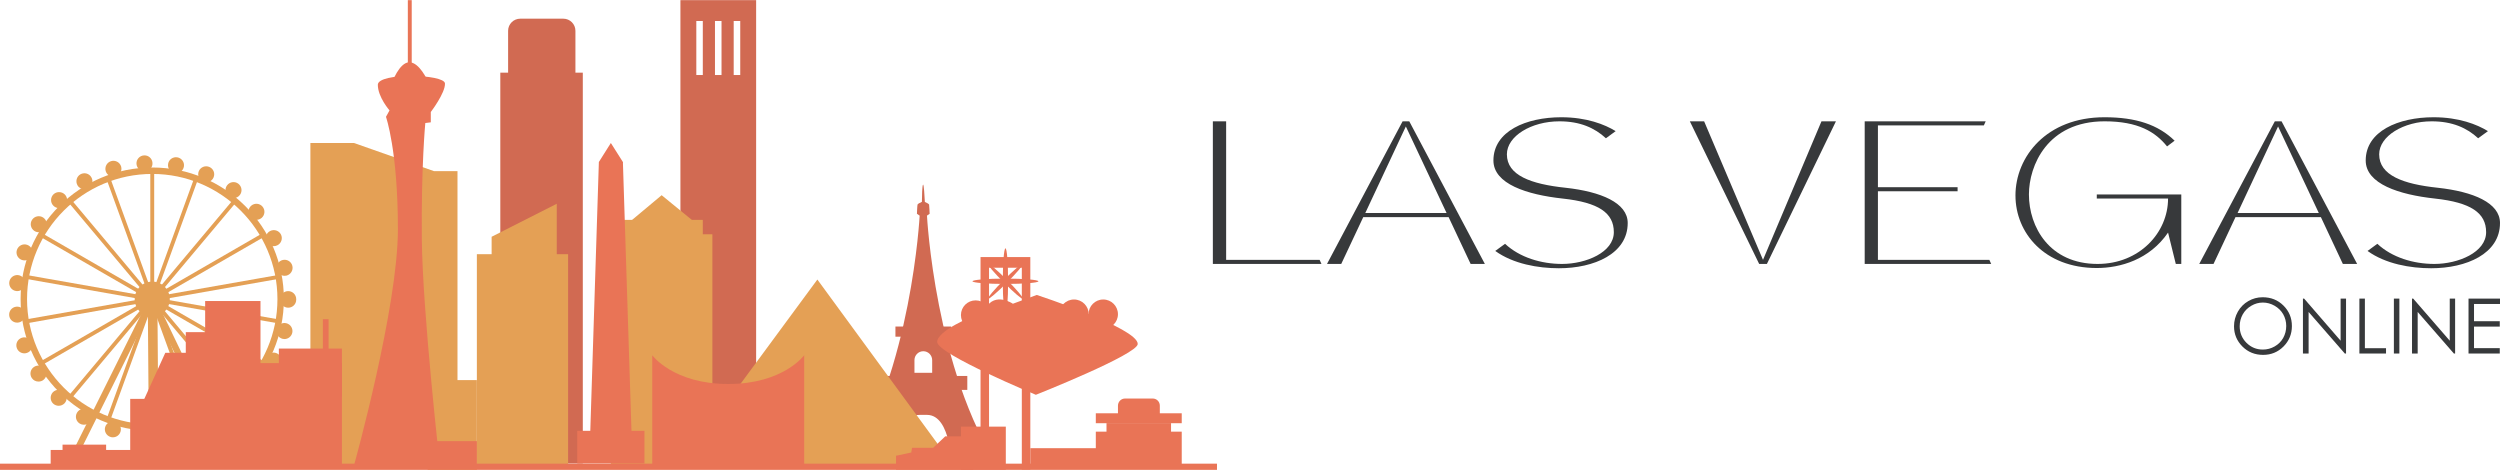 <?xml version="1.0" encoding="UTF-8"?>
<!DOCTYPE svg PUBLIC "-//W3C//DTD SVG 1.1//EN" "http://www.w3.org/Graphics/SVG/1.1/DTD/svg11.dtd">
<!-- Creator: CorelDRAW -->
<svg xmlns="http://www.w3.org/2000/svg" xml:space="preserve" width="250px" height="47px" version="1.1" style="shape-rendering:geometricPrecision; text-rendering:geometricPrecision; image-rendering:optimizeQuality; fill-rule:evenodd; clip-rule:evenodd"
viewBox="0 0 423.34 79.54"
 xmlns:xlink="http://www.w3.org/1999/xlink"
 xmlns:xodm="http://www.corel.com/coreldraw/odm/2003">
 <defs>
  <style type="text/css">
   <![CDATA[
    .fil2 {fill:#E97456;fill-rule:nonzero}
    .fil1 {fill:#E4A055;fill-rule:nonzero}
    .fil0 {fill:#D16A52;fill-rule:nonzero}
    .fil3 {fill:#37393B;fill-rule:nonzero}
   ]]>
  </style>
 </defs>
 <g id="Camada_x0020_1">
  <path class="fil0" d="M125.35 12.68l-1.11 0 0 -9.15 1.11 0 0 9.15zm-3.17 0l-1.11 0 0 -9.15 1.11 0 0 9.15zm-3.17 0l-1.1 0 0 -9.15 1.1 0 0 9.15zm-3.79 66.44l12.82 0 0 -79.12 -12.82 0 0 79.12z"/>
  <polygon class="fil0" points="98.69,78.46 84.72,78.46 84.72,12.28 98.69,12.28 "/>
  <path class="fil0" d="M97.44 17.91l-11.4 0 0 -12.72c0,-1.13 0.92,-2.05 2.06,-2.05l7.29 0c1.13,0 2.05,0.92 2.05,2.05l0 12.72z"/>
  <path class="fil0" d="M157.85 63.1l-3 0 0 -2.15c0,-0.82 0.67,-1.5 1.5,-1.5 0.41,0 0.79,0.17 1.06,0.44 0.27,0.28 0.44,0.65 0.44,1.06l0 2.15zm-0.88 -26.61l0.45 -0.31c0,0 -0.05,-1.37 -0.09,-1.56 -0.04,-0.12 -0.43,-0.32 -0.72,-0.45 -0.05,-1.07 -0.17,-3.06 -0.31,-2.92 -0.14,0.14 -0.18,1.92 -0.19,2.91 -0.29,0.13 -0.71,0.33 -0.74,0.46 -0.05,0.19 -0.1,1.56 -0.1,1.56l0.46 0.31c0,0 -1.35,26.19 -12.26,42.81l8.06 0c0,0 0,-9.07 4.2,-9.07l1.24 0c4.19,0 4.19,9.07 4.19,9.07l8.06 0c-10.91,-16.62 -12.25,-42.81 -12.25,-42.81z"/>
  <polygon class="fil0" points="161.07,56.99 151.63,56.99 151.63,55.27 161.07,55.27 "/>
  <polygon class="fil0" points="163.8,66 148.89,66 148.89,63.64 163.8,63.64 "/>
  <path class="fil1" d="M25.78 29.43c-11.69,0 -21.2,9.51 -21.2,21.2 0,11.69 9.51,21.2 21.2,21.2 11.69,0 21.2,-9.51 21.2,-21.2 0,-11.69 -9.51,-21.2 -21.2,-21.2zm0 43.49c-12.29,0 -22.29,-10 -22.29,-22.29 0,-12.29 10,-22.29 22.29,-22.29 12.29,0 22.29,10 22.29,22.29 0,12.29 -10,22.29 -22.29,22.29z"/>
  <path class="fil1" d="M23.11 27.72c-0.04,-0.75 0.53,-1.39 1.28,-1.43 0.75,-0.05 1.39,0.53 1.43,1.28 0.05,0.75 -0.52,1.39 -1.27,1.43 -0.03,0 -0.06,0 -0.09,0 -0.71,0 -1.3,-0.56 -1.35,-1.28zm6.45 1.58c-0.74,-0.14 -1.22,-0.84 -1.09,-1.58 0.12,-0.74 0.83,-1.23 1.57,-1.1 0.73,0.13 1.23,0.83 1.1,1.57 -0.12,0.66 -0.69,1.13 -1.34,1.13 -0.07,0 -0.16,-0.01 -0.24,-0.02zm-11.66 -0.35c-0.21,-0.72 0.2,-1.48 0.92,-1.69 0.71,-0.21 1.47,0.19 1.69,0.91 0.21,0.72 -0.2,1.48 -0.92,1.69 -0.13,0.04 -0.26,0.06 -0.39,0.06 -0.58,0 -1.12,-0.39 -1.3,-0.97zm16.48 1.79l0 0c-0.69,-0.3 -1,-1.1 -0.71,-1.79 0.3,-0.69 1.1,-1 1.79,-0.7l0 0c0.69,0.3 1,1.09 0.7,1.78 -0.22,0.51 -0.72,0.82 -1.24,0.82 -0.18,0 -0.37,-0.03 -0.54,-0.11zm-21.26 0.61c-0.37,-0.65 -0.15,-1.48 0.49,-1.85 0.66,-0.38 1.49,-0.16 1.86,0.5 0.38,0.64 0.15,1.47 -0.5,1.85 -0.21,0.12 -0.44,0.18 -0.67,0.18 -0.47,0 -0.93,-0.24 -1.18,-0.68zm25.61 1.91c-0.6,-0.45 -0.73,-1.3 -0.28,-1.9 0.45,-0.6 1.3,-0.73 1.9,-0.28 0.6,0.45 0.73,1.3 0.28,1.9 -0.27,0.36 -0.68,0.55 -1.09,0.55 -0.28,0 -0.57,-0.09 -0.81,-0.27zm-29.71 1.53c-0.52,-0.55 -0.49,-1.41 0.05,-1.92l0 0c0.55,-0.51 1.41,-0.48 1.93,0.06 0.51,0.55 0.49,1.4 -0.06,1.92 -0.26,0.25 -0.6,0.37 -0.93,0.37 -0.37,0 -0.72,-0.15 -0.99,-0.43zm33.36 1.92c-0.48,-0.57 -0.4,-1.43 0.17,-1.91 0.57,-0.48 1.43,-0.41 1.91,0.17 0.48,0.57 0.41,1.42 -0.16,1.91 -0.26,0.21 -0.57,0.32 -0.88,0.32 -0.38,0 -0.77,-0.17 -1.04,-0.49zm-36.56 2.37c-0.63,-0.42 -0.8,-1.26 -0.39,-1.88 0.41,-0.63 1.26,-0.8 1.88,-0.39 0.63,0.42 0.8,1.26 0.39,1.89 -0.27,0.39 -0.69,0.6 -1.13,0.6 -0.27,0 -0.53,-0.07 -0.75,-0.22zm39.33 1.83c-0.34,-0.67 -0.07,-1.49 0.6,-1.82 0.67,-0.34 1.49,-0.07 1.83,0.6 0.33,0.67 0.06,1.49 -0.61,1.82 -0.19,0.1 -0.4,0.15 -0.6,0.15 -0.5,0 -0.98,-0.28 -1.22,-0.75zm-41.46 3.08c-0.71,-0.26 -1.07,-1.04 -0.81,-1.74 0.26,-0.7 1.04,-1.07 1.74,-0.81 0.71,0.26 1.07,1.04 0.81,1.74 -0.2,0.55 -0.72,0.89 -1.28,0.89 -0.15,0 -0.3,-0.03 -0.46,-0.08zm43.18 1.65l0 0c-0.17,-0.73 0.28,-1.47 1.01,-1.64 0.73,-0.17 1.46,0.28 1.63,1.01 0.17,0.73 -0.28,1.46 -1.01,1.64 -0.1,0.02 -0.21,0.03 -0.31,0.03 -0.62,0 -1.17,-0.42 -1.32,-1.04zm-44.11 3.62c-0.75,-0.09 -1.28,-0.76 -1.19,-1.51 0.09,-0.74 0.76,-1.27 1.5,-1.19 0.75,0.09 1.28,0.76 1.19,1.51l0 0c-0.08,0.69 -0.67,1.2 -1.34,1.2 -0.05,0 -0.11,0 -0.16,-0.01zm46.04 2.82c-0.75,0 -1.36,-0.61 -1.35,-1.36l0 -0.05 0 -0.04c0,-0.75 0.6,-1.36 1.35,-1.36 0.75,0 1.36,0.61 1.36,1.36l0 0.05 0 0.05c0,0.75 -0.61,1.35 -1.36,1.35l0 0zm-47.24 1.33l0 0c-0.09,-0.75 0.45,-1.42 1.19,-1.5 0.75,-0.09 1.42,0.45 1.5,1.19 0.09,0.75 -0.45,1.42 -1.19,1.5 -0.05,0.01 -0.11,0.01 -0.15,0.01 -0.69,0 -1.28,-0.51 -1.35,-1.2zm46.29 3.94c-0.73,-0.18 -1.18,-0.91 -1,-1.64 0.17,-0.73 0.91,-1.18 1.63,-1 0.73,0.17 1.18,0.91 1.01,1.63 -0.15,0.63 -0.71,1.05 -1.32,1.05 -0.11,0 -0.21,-0.01 -0.32,-0.04zm-45 1.57l0 0c-0.26,-0.71 0.1,-1.48 0.81,-1.74 0.71,-0.25 1.48,0.11 1.74,0.82 0.25,0.7 -0.11,1.48 -0.82,1.73 -0.15,0.06 -0.31,0.08 -0.46,0.08 -0.55,0 -1.07,-0.34 -1.27,-0.89zm42.86 3.33c-0.67,-0.34 -0.94,-1.15 -0.6,-1.82 0.34,-0.67 1.16,-0.94 1.83,-0.6 0.66,0.34 0.93,1.16 0.59,1.83 -0.24,0.47 -0.71,0.74 -1.21,0.74 -0.2,0 -0.42,-0.05 -0.61,-0.15zm-40.33 1.73c-0.41,-0.63 -0.24,-1.47 0.39,-1.88 0.63,-0.41 1.47,-0.23 1.88,0.39 0.41,0.63 0.24,1.47 -0.39,1.89 -0.23,0.14 -0.49,0.21 -0.74,0.21 -0.45,0 -0.88,-0.21 -1.14,-0.61zm37.11 2.55c-0.57,-0.49 -0.64,-1.34 -0.16,-1.92 0.48,-0.57 1.34,-0.64 1.91,-0.16 0.58,0.49 0.65,1.34 0.16,1.92 -0.27,0.31 -0.65,0.48 -1.03,0.48 -0.31,0 -0.63,-0.11 -0.88,-0.32zm-33.49 1.79c-0.54,-0.51 -0.56,-1.37 -0.05,-1.92 0.52,-0.54 1.38,-0.56 1.93,-0.05l-0.01 0c0.54,0.52 0.57,1.38 0.06,1.92 -0.27,0.28 -0.63,0.42 -0.99,0.42 -0.33,0 -0.67,-0.12 -0.94,-0.37zm29.38 1.63c-0.45,-0.6 -0.32,-1.45 0.28,-1.9 0.6,-0.44 1.45,-0.31 1.9,0.29 0.45,0.6 0.32,1.45 -0.28,1.9 -0.25,0.17 -0.53,0.26 -0.81,0.26 -0.41,0 -0.83,-0.19 -1.09,-0.55zm-24.85 1.76l0 0.01c-0.65,-0.38 -0.87,-1.21 -0.49,-1.86 0.38,-0.65 1.21,-0.87 1.86,-0.49 0.65,0.38 0.86,1.21 0.49,1.85 -0.26,0.44 -0.71,0.68 -1.18,0.68 -0.23,0 -0.47,-0.06 -0.68,-0.19zm20.06 0.63c-0.3,-0.69 0.02,-1.49 0.71,-1.78 0.69,-0.3 1.49,0.02 1.78,0.71 0.3,0.69 -0.02,1.49 -0.71,1.78 -0.18,0.08 -0.36,0.11 -0.53,0.11 -0.54,0 -1.04,-0.31 -1.25,-0.82zm-14.87 1.63c-0.72,-0.22 -1.12,-0.97 -0.91,-1.69 0.22,-0.71 0.98,-1.12 1.7,-0.9 0.71,0.21 1.12,0.97 0.9,1.69 -0.17,0.58 -0.71,0.96 -1.29,0.96 -0.14,0 -0.27,-0.01 -0.4,-0.06zm9.65 -0.42c-0.13,-0.74 0.37,-1.44 1.11,-1.57 0.73,-0.13 1.44,0.37 1.57,1.11 0.12,0.74 -0.37,1.44 -1.11,1.57 -0.08,0.01 -0.16,0.02 -0.24,0.02 -0.64,0 -1.22,-0.47 -1.33,-1.13zm-4.08 1.42c-0.75,-0.05 -1.32,-0.69 -1.27,-1.44 0.04,-0.75 0.68,-1.32 1.43,-1.27 0.75,0.04 1.32,0.68 1.28,1.43 -0.04,0.72 -0.64,1.28 -1.36,1.28 -0.03,0 -0.05,0 -0.08,0z"/>
  <path class="fil1" d="M28.75 50.63c0,-1.64 -1.33,-2.97 -2.97,-2.97 -1.64,0 -2.97,1.33 -2.97,2.97 0,1.64 1.33,2.97 2.97,2.97 1.64,0 2.97,-1.33 2.97,-2.97z"/>
  <polygon class="fil1" points="12.12,79.28 11.15,78.8 25.79,49.4 39.92,78.8 38.94,79.27 25.77,51.87 "/>
  <polygon class="fil1" points="26.11,72.57 25.45,72.57 25.45,28.69 26.11,28.69 "/>
  <polygon class="fil1" points="32.97,71.36 17.97,30.13 18.59,29.9 33.6,71.14 "/>
  <polygon class="fil1" points="39.63,67.65 11.42,34.04 11.93,33.61 40.14,67.23 "/>
  <polygon class="fil1" points="44.62,61.89 6.61,39.95 6.95,39.37 44.95,61.32 "/>
  <polygon class="fil1" points="47.33,54.77 4.12,47.15 4.23,46.5 47.45,54.11 "/>
  <polygon class="fil1" points="4.23,54.77 4.12,54.11 47.33,46.5 47.45,47.15 "/>
  <polygon class="fil1" points="6.95,61.89 6.61,61.32 44.62,39.37 44.95,39.95 "/>
  <polygon class="fil1" points="11.93,67.65 11.42,67.23 39.63,33.61 40.14,34.04 "/>
  <polygon class="fil1" points="18.59,71.36 17.97,71.14 32.97,29.9 33.6,30.13 "/>
  <polygon class="fil1" points="26.64,49.01 25.01,49.01 25.24,78.76 26.86,78.76 "/>
  <polygon class="fil1" points="52.56,24.19 52.56,79.33 77.47,79.33 77.47,28.95 73.47,28.95 59.94,24.19 "/>
  <polygon class="fil1" points="120.63,78.98 103.44,78.98 103.44,39.65 120.63,39.65 "/>
  <polygon class="fil1" points="115.3,78.68 138.41,47.31 161.37,78.68 "/>
  <polygon class="fil1" points="119.01,42.43 105.07,42.43 105.07,37.21 119.01,37.21 "/>
  <polygon class="fil1" points="107.04,37.21 112.04,33.03 117.15,37.21 114.59,39.82 "/>
  <polygon class="fil1" points="96.2,78.78 80.75,78.78 80.75,43.02 96.2,43.02 "/>
  <polygon class="fil1" points="94.28,51.99 83.25,51.99 83.25,40.07 94.28,34.48 "/>
  <polygon class="fil1" points="93.55,46.84 83.25,46.84 83.25,45.52 93.55,45.52 "/>
  <polygon class="fil1" points="93.55,50.23 83.25,50.23 83.25,48.9 93.55,48.9 "/>
  <polygon class="fil1" points="93.55,53.61 83.25,53.61 83.25,52.29 93.55,52.29 "/>
  <polygon class="fil1" points="93.55,57 83.25,57 83.25,55.67 93.55,55.67 "/>
  <polygon class="fil1" points="93.55,60.38 83.25,60.38 83.25,59.06 93.55,59.06 "/>
  <polygon class="fil1" points="93.55,63.77 83.25,63.77 83.25,62.44 93.55,62.44 "/>
  <polygon class="fil1" points="93.55,67.15 83.25,67.15 83.25,65.83 93.55,65.83 "/>
  <polygon class="fil1" points="93.55,70.53 83.25,70.53 83.25,69.21 93.55,69.21 "/>
  <polygon class="fil1" points="93.55,73.92 83.25,73.92 83.25,72.6 93.55,72.6 "/>
  <polygon class="fil1" points="80.75,64.34 72.42,64.34 72.42,79.54 80.75,79.54 "/>
  <polygon class="fil2" points="206.08,79.54 0,79.54 0,78.49 206.08,78.49 "/>
  <path class="fil2" d="M65.36 19.76c0,0 2.02,5.72 2.02,19.02 0,13.3 -7.38,39.79 -7.38,39.79l14.47 0c0,0 -2.92,-25.79 -3.04,-38.16 -0.11,-12.37 0.59,-19.6 0.59,-19.6l0.93 -0.12 0 -1.75c0,0 2.47,-3.23 2.4,-4.83 -0.08,-1.61 -11.37,-1.87 -11.37,0.22 0,2.08 1.98,4.34 1.98,4.34l-0.6 1.09z"/>
  <path class="fil2" d="M66.36 14.03c0,0 1.24,-3.51 2.96,-3.51 1.72,0 3.1,3.15 3.1,3.15l-6.06 0.36z"/>
  <polygon class="fil2" points="69.72,0 69.06,0 69.06,17.98 69.72,17.98 "/>
  <path class="fil2" d="M136.18 78.66l-25.73 0 0 -18.53c0,0 3.55,4.87 12.87,4.87 9.32,0 12.86,-4.87 12.86,-4.87l0 18.53z"/>
  <polygon class="fil2" points="57.9,78.76 31.46,78.76 31.46,61.46 57.9,61.46 "/>
  <polygon class="fil2" points="57.9,67.2 47.22,67.2 47.22,59 57.9,59 "/>
  <polygon class="fil2" points="42.46,61.84 31.46,61.84 31.46,56.22 42.46,56.22 "/>
  <polygon class="fil2" points="44.11,64.13 34.74,64.13 34.74,50.95 44.11,50.95 "/>
  <polygon class="fil2" points="40.83,67.52 22.05,67.52 22.05,78.96 40.83,78.96 "/>
  <polygon class="fil2" points="36.27,69.38 23.59,69.38 27.99,59.72 36.27,59.72 "/>
  <polygon class="fil2" points="24.8,79.28 8.58,79.28 8.58,76.17 24.8,76.17 "/>
  <polygon class="fil2" points="17.97,76.83 10.59,76.83 10.59,75.27 17.97,75.27 "/>
  <polygon class="fil2" points="55.64,60.9 54.67,60.9 54.67,54.03 55.64,54.03 "/>
  <polygon class="fil2" points="80.75,78.78 70.87,78.78 70.87,74.68 80.75,74.68 "/>
  <polygon class="fil2" points="109.13,78.46 97.75,78.46 97.75,72.93 109.13,72.93 "/>
  <polygon class="fil2" points="107.02,75.69 99.87,75.69 101.41,27.41 105.48,27.41 "/>
  <polygon class="fil2" points="101.41,27.41 103.44,24.19 105.48,27.41 104.1,30.23 "/>
  <polygon class="fil2" points="170.32,72.22 162.72,72.22 162.72,79.52 170.32,79.52 "/>
  <polygon class="fil2" points="164.77,79.52 151.73,79.52 151.73,77.15 154.31,76.6 154.44,75.81 158.01,75.81 160.07,73.86 164,73.86 165.67,77.15 "/>
  <polygon class="fil2" points="166.04,77.52 166.04,43.51 174.47,43.51 174.47,79.48 173.03,79.48 173.03,45.31 167.48,45.31 167.48,77.99 "/>
  <polygon class="fil2" points="193.51,75.87 174.47,75.87 174.47,79.02 193.51,79.02 "/>
  <path class="fil2" d="M170.71 47.61c0,-3.09 -0.2,-5.58 -0.45,-5.58 -0.25,0 -0.45,2.49 -0.45,5.58 0,3.08 0.2,5.57 0.45,5.57 0.25,0 0.45,-2.49 0.45,-5.57z"/>
  <path class="fil2" d="M170.26 48.06c3.08,0 5.58,-0.21 5.58,-0.45 0,-0.25 -2.5,-0.46 -5.58,-0.46 -3.08,0 -5.58,0.21 -5.58,0.46 0,0.24 2.5,0.45 5.58,0.45z"/>
  <path class="fil2" d="M170.5 47.85c1.65,-1.65 2.88,-3.1 2.75,-3.23 -0.14,-0.14 -1.58,1.09 -3.23,2.74 -1.65,1.65 -2.89,3.1 -2.75,3.24 0.13,0.13 1.58,-1.1 3.23,-2.75z"/>
  <path class="fil2" d="M170.02 47.85c1.65,1.65 3.09,2.88 3.23,2.75 0.13,-0.14 -1.1,-1.59 -2.75,-3.24 -1.65,-1.65 -3.1,-2.88 -3.23,-2.74 -0.14,0.13 1.1,1.58 2.75,3.23z"/>
  <path class="fil2" d="M175.56 49.92l-4.04 1.49c0,0 -3.02,-2.07 -4.62,0.77 -1.42,-0.48 -2.65,-0.91 -3.38,0.13 -0.74,1.05 1.43,1.14 1.43,1.14 0,0 -6.25,2.47 -6.25,4.43 0,2.05 16.71,8.95 16.71,8.95 0,0 17.25,-6.84 17.25,-8.61 0,-2.71 -17.1,-8.3 -17.1,-8.3z"/>
  <path class="fil2" d="M167.7 53.33c0,1.37 -1.12,2.49 -2.49,2.49 -1.38,0 -2.49,-1.12 -2.49,-2.49 0,-1.38 1.11,-2.49 2.49,-2.49 1.37,0 2.49,1.11 2.49,2.49z"/>
  <path class="fil2" d="M184.36 53.18c0,1.38 -1.12,2.49 -2.49,2.49 -1.38,0 -2.49,-1.11 -2.49,-2.49 0,-1.37 1.11,-2.49 2.49,-2.49 1.37,0 2.49,1.12 2.49,2.49z"/>
  <path class="fil2" d="M189.31 53.18c0,1.38 -1.12,2.49 -2.49,2.49 -1.38,0 -2.49,-1.11 -2.49,-2.49 0,-1.37 1.11,-2.49 2.49,-2.49 1.37,0 2.49,1.12 2.49,2.49z"/>
  <polygon class="fil2" points="200.11,79.02 185.56,79.02 185.56,73.07 200.11,73.07 "/>
  <polygon class="fil2" points="198.3,73.86 187.37,73.86 187.37,71.62 198.3,71.62 "/>
  <polygon class="fil2" points="200.11,71.64 185.56,71.64 185.56,69.96 200.11,69.96 "/>
  <path class="fil2" d="M195.2 67.46l-4.69 0c-0.66,0 -1.2,0.54 -1.2,1.21l0 2.13 7.09 0 0 -2.13c0,-0.67 -0.53,-1.21 -1.2,-1.21z"/>
  <polygon class="fil3" points="205.38,20.52 207.63,20.52 207.63,43.98 223.46,43.98 223.77,44.67 205.38,44.67 "/>
  <path class="fil3" d="M244.96 36.05l-6.9 -14.66 -6.87 14.66 13.77 0zm0.34 0.69l-14.45 0 -3.73 7.93 -2.41 0 12.8 -24.15 1.13 0 12.8 24.15 -2.41 0 -3.73 -7.93z"/>
  <path class="fil3" d="M254.86 41.26c2.48,2.31 6.11,3.41 9.66,3.41 4.04,0 8.76,-1.96 8.76,-5.38 0,-3.27 -2.58,-5.03 -8.66,-5.69 -6.07,-0.66 -11.73,-2.48 -11.73,-6.45 0,-4.97 5.56,-7.32 11.49,-7.32 4.28,0 7.35,1.21 9.21,2.35l-1.65 1.21c-1.9,-1.76 -4.38,-2.87 -7.87,-2.87 -4.79,0 -8.9,2.52 -8.9,5.59 0,3.56 4.07,5.04 9.94,5.66 6,0.66 10.52,2.55 10.52,5.97 0,5.21 -5.69,7.66 -11.66,7.66 -3.49,0 -7.73,-0.73 -10.77,-2.93l1.66 -1.21z"/>
  <polygon class="fil3" points="288.57,20.52 298.54,43.98 308.44,20.52 310.89,20.52 299.2,44.67 297.89,44.67 286.15,20.52 "/>
  <polygon class="fil3" points="315.76,44.67 315.76,20.52 336.25,20.52 335.94,21.21 318,21.21 318,31.67 331.49,31.67 331.49,32.36 318,32.36 318,43.98 336.87,43.98 337.18,44.67 "/>
  <path class="fil3" d="M341.29 33.08c0,-6.52 5.21,-13.25 15.08,-13.25 5.31,0 9.07,1.25 11.87,3.97l-1.28 0.97c-1.97,-2.45 -4.87,-4.25 -10.59,-4.25 -9.7,0 -12.8,7.53 -12.8,12.39 0,5.49 3.48,11.76 11.62,11.76 7.11,0 11.94,-5.31 11.94,-11.07l-12.07 0 0 -0.69 14.31 0 0 11.76 -0.93 0 -1.31 -5.31c-3.14,4.59 -8.11,6 -12.07,6 -8.87,0 -13.77,-5.96 -13.77,-12.28z"/>
  <path class="fil3" d="M392.66 36.05l-6.9 -14.66 -6.86 14.66 13.76 0zm0.35 0.69l-14.46 0 -3.72 7.93 -2.42 0 12.8 -24.15 1.14 0 12.8 24.15 -2.42 0 -3.72 -7.93z"/>
  <path class="fil3" d="M402.57 41.26c2.48,2.31 6.1,3.41 9.66,3.41 4.03,0 8.76,-1.96 8.76,-5.38 0,-3.27 -2.59,-5.03 -8.66,-5.69 -6.07,-0.66 -11.73,-2.48 -11.73,-6.45 0,-4.97 5.55,-7.32 11.49,-7.32 4.28,0 7.35,1.21 9.21,2.35l-1.66 1.21c-1.89,-1.76 -4.38,-2.87 -7.86,-2.87 -4.8,0 -8.9,2.52 -8.9,5.59 0,3.56 4.07,5.04 9.93,5.66 6.01,0.66 10.53,2.55 10.53,5.97 0,5.21 -5.7,7.66 -11.66,7.66 -3.49,0 -7.73,-0.73 -10.77,-2.93l1.66 -1.21z"/>
  <g id="_2936294795088">
   <path class="fil3" d="M383.18 51.21c-0.69,0 -1.34,0.18 -1.95,0.54 -0.62,0.36 -1.1,0.84 -1.45,1.45 -0.34,0.61 -0.52,1.28 -0.52,2.03 0,1.1 0.39,2.04 1.15,2.8 0.77,0.76 1.69,1.14 2.77,1.14 0.72,0 1.39,-0.18 2,-0.53 0.62,-0.35 1.1,-0.83 1.44,-1.43 0.34,-0.61 0.52,-1.28 0.52,-2.03 0,-0.73 -0.18,-1.4 -0.52,-2 -0.34,-0.59 -0.83,-1.07 -1.45,-1.43 -0.63,-0.36 -1.29,-0.54 -1.99,-0.54zm-0.04 -0.9c1.41,0 2.59,0.47 3.53,1.41 0.95,0.94 1.43,2.09 1.43,3.47 0,1.36 -0.48,2.51 -1.42,3.46 -0.95,0.95 -2.1,1.42 -3.46,1.42 -1.38,0 -2.55,-0.47 -3.49,-1.41 -0.95,-0.95 -1.43,-2.09 -1.43,-3.43 0,-0.89 0.22,-1.72 0.65,-2.48 0.43,-0.76 1.02,-1.36 1.77,-1.79 0.74,-0.43 1.55,-0.65 2.42,-0.65z"/>
   <polygon class="fil3" points="389.97,59.84 389.97,50.54 390.17,50.54 396.35,57.67 396.35,50.54 397.27,50.54 397.27,59.84 397.06,59.84 390.93,52.8 390.93,59.84 "/>
   <polygon class="fil3" points="399.53,50.54 400.46,50.54 400.46,58.94 404.04,58.94 404.04,59.84 399.53,59.84 "/>
   <polygon class="fil3" points="405.37,50.54 406.3,50.54 406.3,59.84 405.37,59.84 "/>
   <polygon class="fil3" points="408.44,59.84 408.44,50.54 408.64,50.54 414.83,57.67 414.83,50.54 415.74,50.54 415.74,59.84 415.53,59.84 409.4,52.8 409.4,59.84 "/>
   <polygon class="fil3" points="418.01,50.54 423.34,50.54 423.34,51.45 418.94,51.45 418.94,54.37 423.3,54.37 423.3,55.28 418.94,55.28 418.94,58.93 423.3,58.93 423.3,59.84 418.01,59.84 "/>
  </g>
 </g>
</svg>
